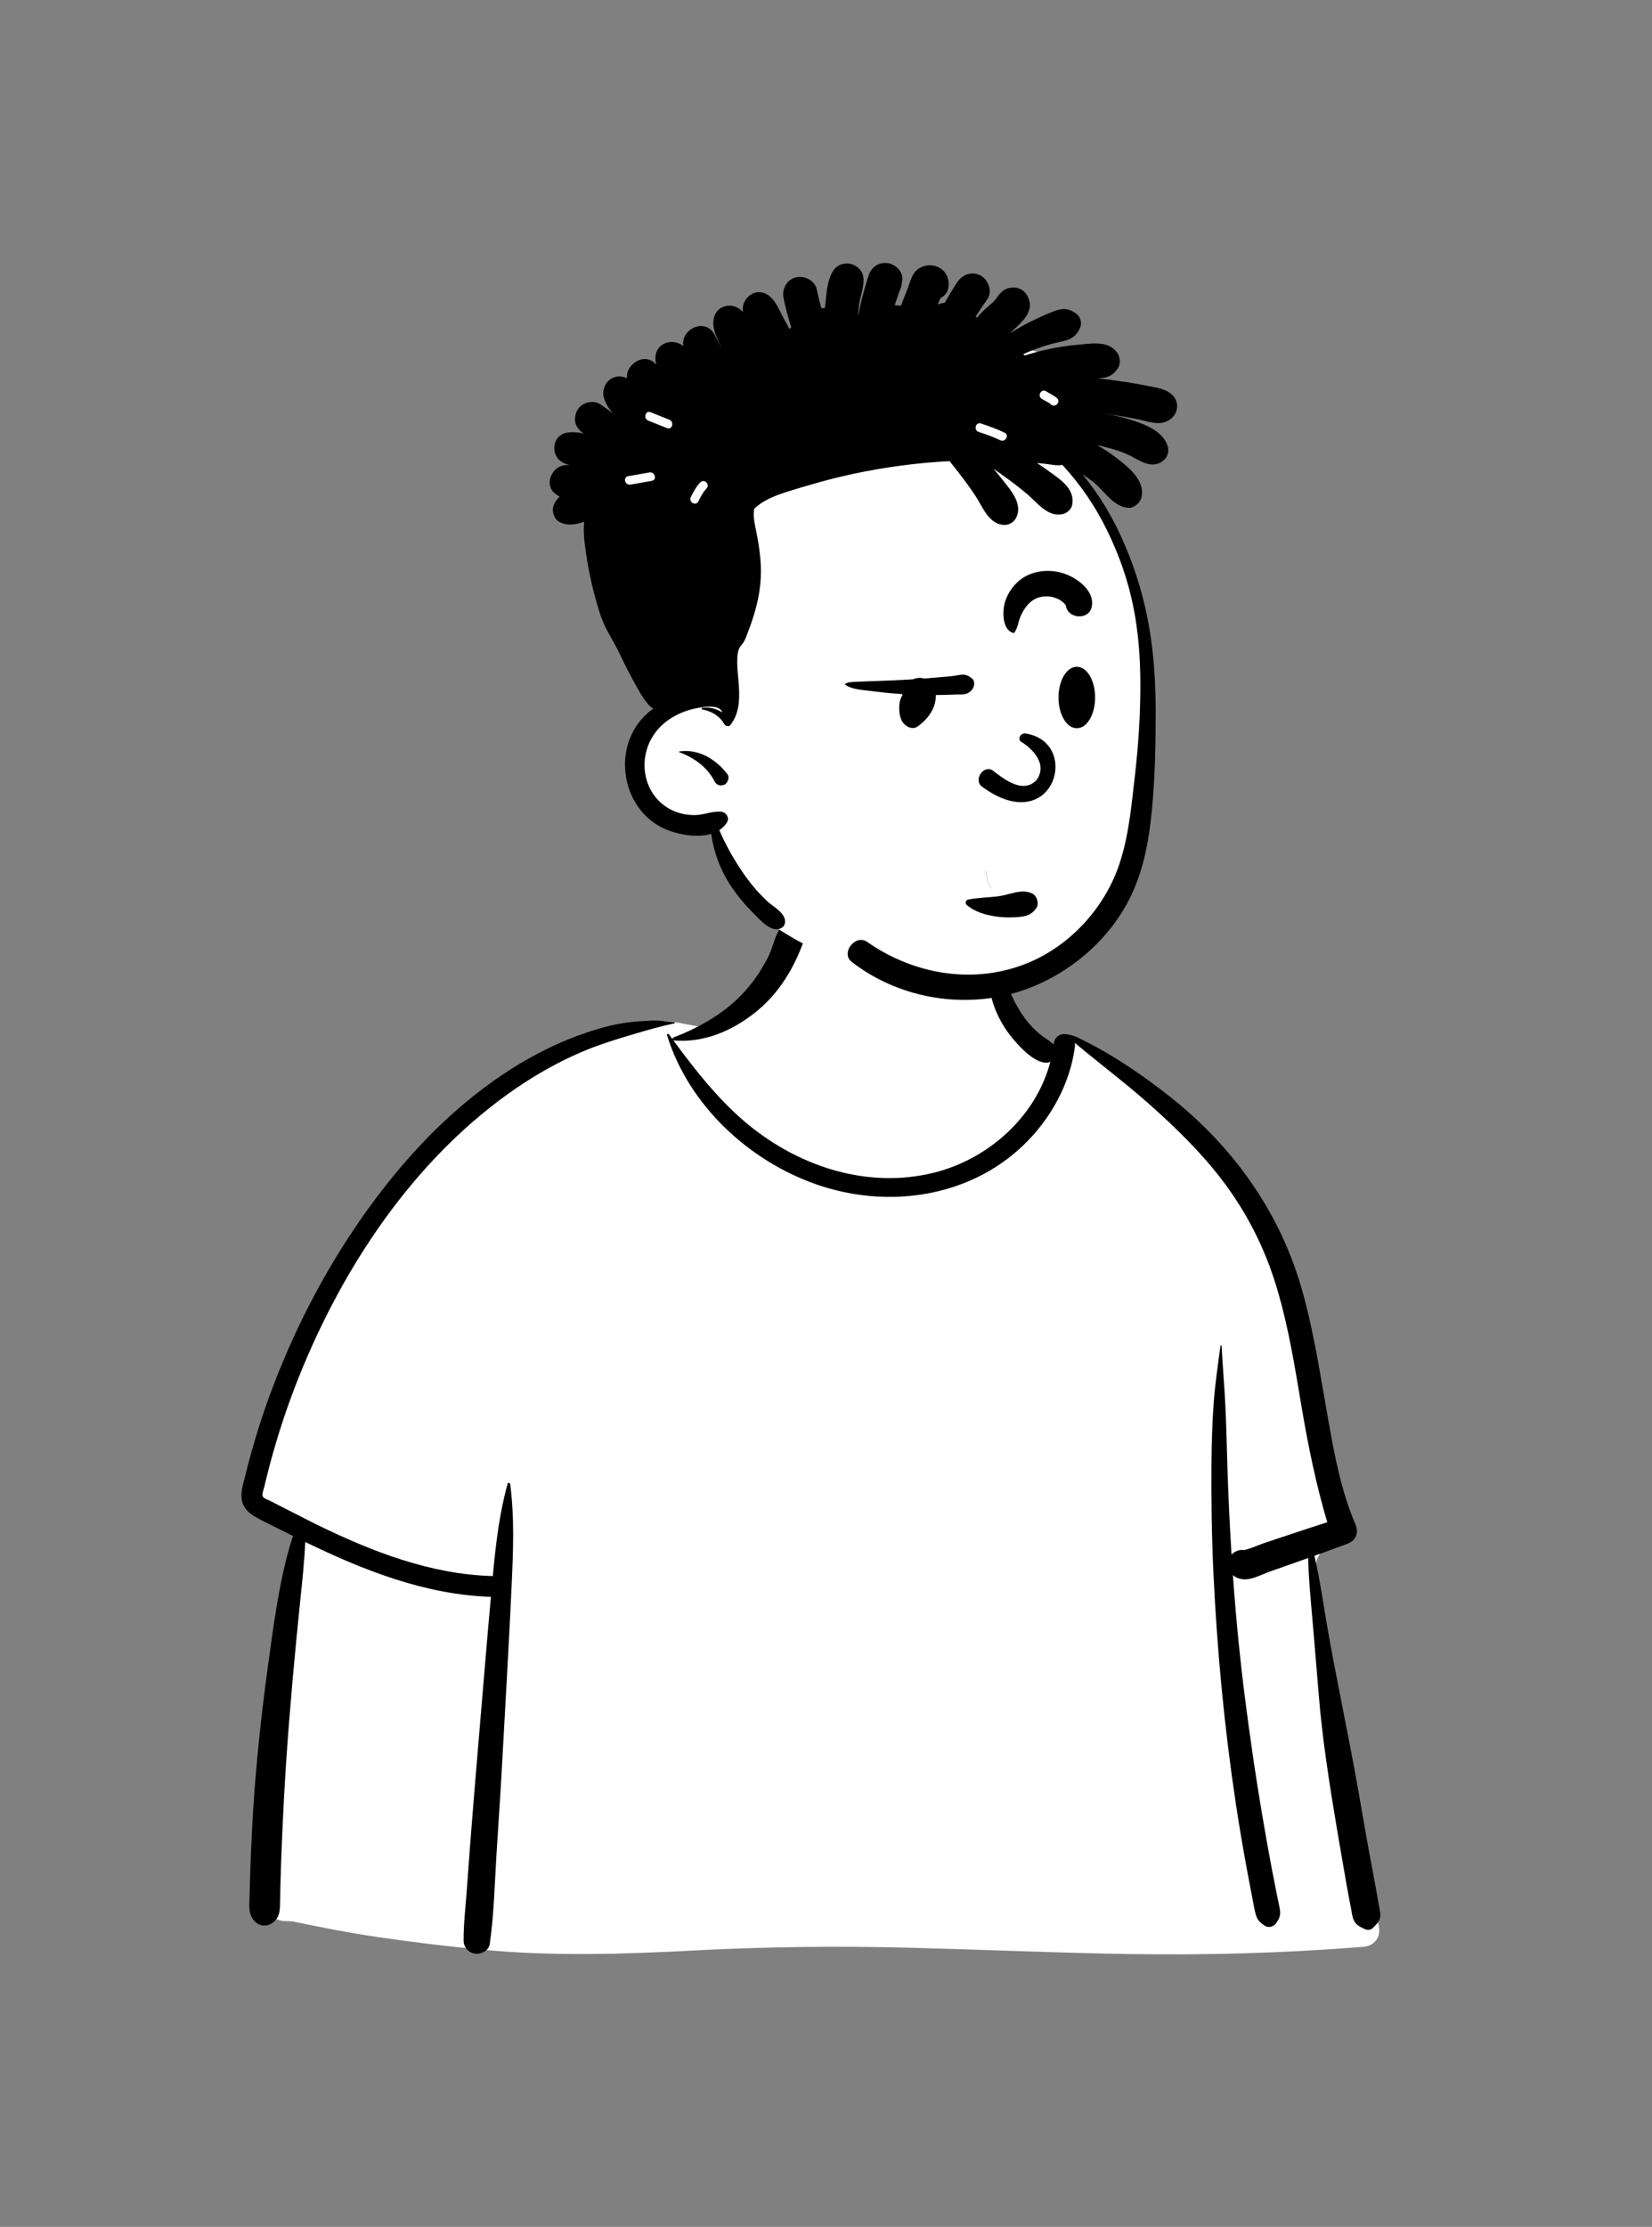 <svg width="193" height="260" viewBox="0 0 193 260" fill="none" xmlns="http://www.w3.org/2000/svg">
<rect x="0" y="0" width="193" height="260" fill="#808080" stroke="none"/>
<path fill-rule="evenodd" clip-rule="evenodd" d="M156.52 202.17C155.836 198.309 155.208 194.438 154.637 190.559C154.366 188.717 154.102 186.873 153.865 185.027C153.698 183.733 153.445 182.254 154.327 181.295C155.568 179.947 156.695 178.792 156.847 176.861C156.989 175.043 156.374 173.062 155.989 171.297C155.181 167.597 154.176 163.943 153.066 160.323C151.938 156.646 150.7 153.003 149.445 149.367C148.272 145.967 147.144 142.537 145.616 139.276C142.716 133.086 137.809 128.502 131.745 125.441C130.237 124.68 127.161 121.963 125.585 121.355C124.137 120.795 124.142 122.429 122.717 121.813C121.577 121.321 120.516 120.666 119.878 119.567C119.185 118.374 117.447 116.706 117.183 115.318C116.622 112.375 117.229 109.87 115.125 107.655C113.258 105.688 110.747 104.341 108.149 103.618C102.435 102.027 94.814 103.139 91.366 108.44C89.719 110.971 89.144 114.031 86.922 116.097C84.981 117.901 85.415 119.135 82.902 120.064C82.76 120.117 78.902 119.291 78.76 119.344C76.011 118.756 73.383 120.4 70.861 121.355C67.1 122.777 63.52 124.628 60.157 126.827C53.375 131.263 47.566 137.024 42.778 143.542C37.949 150.114 34.203 157.48 31.535 165.179C30.887 167.049 30.305 168.942 29.792 170.853C29.505 171.923 29.198 173.032 29.548 174.127C29.834 175.023 30.47 175.69 31.218 176.228C32.231 176.957 34.263 177.43 34.223 178.896C34.193 180.01 33.814 181.183 33.63 182.284C33.41 183.596 33.229 184.915 33.048 186.232C32.226 192.227 31.586 198.257 31.303 204.303C31.024 210.256 30.793 216.331 31.206 222.283C31.234 222.675 31.351 223.036 31.54 223.34C31.364 223.408 31.35 223.736 31.57 223.783C31.724 223.815 31.877 223.848 32.031 223.88C32.351 224.122 32.75 224.27 33.209 224.284C33.52 224.294 33.831 224.308 34.141 224.324C37.42 225.008 40.699 225.655 44.021 226.144C48.059 226.739 52.109 227.224 56.172 227.618C64.519 228.428 72.801 228.16 81.16 227.723C89.506 227.287 97.847 227.185 106.201 227.402C114.563 227.619 122.922 227.982 131.286 228.131C140.63 228.297 149.96 228.042 159.277 227.3C160.554 227.199 161.344 226.184 161.092 224.918C159.583 217.329 157.872 209.791 156.52 202.17Z" fill="white"/>
<path fill-rule="evenodd" clip-rule="evenodd" d="M76.153 119.157C77.017 119.119 77.898 119.259 78.76 119.344C78.836 119.351 78.864 119.467 78.779 119.484C77.237 119.806 75.711 120.246 74.196 120.693L73.547 120.885C71.838 121.389 70.18 121.91 68.526 122.583C65.229 123.924 62.098 125.734 59.217 127.814C48.12 135.823 40.09 147.949 35.022 160.503C33.645 163.912 32.479 167.406 31.535 170.959C31.305 171.824 31.089 172.691 30.884 173.562C30.824 173.817 30.561 174.471 30.705 174.732C30.832 174.963 31.326 175.106 31.556 175.226L32.331 175.627C33.842 176.404 36.36 177.683 36.613 177.807L37.006 178.001C43.447 181.153 50.329 183.826 57.577 184.011L57.634 183.393V183.393C57.957 179.977 58.381 176.543 59.307 173.232C59.356 173.054 59.583 173.114 59.604 173.272C60.12 177.192 59.955 181.142 59.775 185.08C59.456 192.054 59.033 199.025 58.657 205.996C58.469 209.484 58.226 212.969 58.006 216.455C57.786 219.947 57.715 223.524 57.212 226.988C57.1 227.76 56.195 228.18 55.509 228.098C54.749 228.008 54.166 227.341 54.162 226.576C54.153 224.558 54.407 222.516 54.548 220.503C54.682 218.591 54.826 216.679 54.973 214.768C55.512 207.792 56.132 200.824 56.706 193.851C56.909 191.378 57.128 188.907 57.354 186.437C49.676 186.189 42.503 183.35 35.66 180.033C35.561 182.278 35.322 184.519 35.09 186.755C34.444 192.994 33.874 199.231 33.447 205.489C33.232 208.65 33.075 211.815 32.938 214.98C32.871 216.535 32.817 218.091 32.775 219.648C32.761 220.166 32.748 220.685 32.737 221.204L32.713 222.393C32.694 223.146 32.618 223.843 31.983 224.392C31.338 224.949 30.467 224.978 29.829 224.392C28.975 223.607 29.126 222.537 29.151 221.482C29.172 220.593 29.198 219.703 29.227 218.814C29.286 217.035 29.361 215.257 29.453 213.48C29.773 207.266 30.413 201.078 31.25 194.914L31.577 192.535C32.187 188.111 32.856 183.587 34.22 179.326C33.689 179.063 33.16 178.797 32.632 178.531C31.697 178.058 30.73 177.614 29.82 177.092C29.099 176.678 28.477 176.111 28.276 175.273C28.052 174.339 28.395 173.318 28.622 172.407L28.642 172.327C28.865 171.41 29.105 170.497 29.359 169.587C30.387 165.9 31.657 162.285 33.145 158.758C36.123 151.698 39.967 144.99 44.663 138.925C48.89 133.465 53.883 128.514 59.735 124.801C62.596 122.985 65.645 121.495 68.87 120.441C70.377 119.948 72.016 119.52 73.594 119.343C74.446 119.248 75.298 119.194 76.153 119.157ZM91.463 107.968C92.49 106.868 94.53 108.007 94.037 109.464C92.877 112.893 91.031 116.021 88.148 118.275C85.439 120.393 82.209 121.769 78.73 121.475C78.703 121.473 78.68 121.466 78.659 121.456L78.959 121.862C81.313 125.041 83.796 128.175 86.789 130.773C92.887 136.067 101.19 138.922 109.207 136.891C115.515 135.293 121.072 130.314 122.706 123.968C122.472 124.073 122.194 124.108 121.888 124.042C120.58 123.759 119.286 122.386 118.442 121.401C117.53 120.337 116.817 119.187 116.295 117.887C115.339 115.508 115.033 112.445 116.338 110.141C116.499 109.857 116.87 110.016 116.902 110.293L116.952 110.726C117.203 112.886 117.517 114.975 118.537 116.943C119.036 117.907 119.634 118.847 120.363 119.654C120.752 120.086 121.175 120.498 121.631 120.86C122.076 121.213 122.614 121.468 123.012 121.872L123.085 121.95L123.087 121.936C123.188 121.081 123.788 120.704 124.376 120.728C124.945 120.751 125.613 121.001 125.871 121.12L125.896 121.132C129.863 123.033 133.517 125.511 136.956 128.26C144.067 133.946 149.395 141.379 151.977 150.132C153.244 154.428 153.971 158.854 154.738 163.26L155.211 165.959C155.927 170.027 156.727 174.174 158.344 177.957C158.762 178.936 158.44 179.854 157.414 180.239C156.134 180.72 154.848 181.185 153.561 181.645C154.193 184.352 154.579 187.153 155.052 189.874C156.059 195.657 157.293 201.403 158.35 207.179C158.891 210.132 159.379 213.095 159.919 216.049C160.179 217.471 160.451 218.891 160.715 220.313C160.857 221.079 160.986 221.848 161.122 222.616L161.145 222.743C161.223 223.148 161.321 223.567 161.209 223.972C161.082 224.435 160.721 224.761 160.398 225.092C160.133 225.365 159.749 225.367 159.423 225.218L159.316 225.169C158.735 224.897 158.28 224.627 158.074 223.972C157.943 223.558 157.896 223.091 157.811 222.664C157.647 221.846 157.492 221.027 157.346 220.205C157.053 218.561 156.767 216.916 156.488 215.269L156.227 213.728C155.331 208.414 154.481 203.068 154.051 197.699C153.86 195.317 153.658 192.937 153.454 190.556L153.301 188.77C153.108 186.511 152.871 184.193 152.837 181.903L152.068 182.176V182.176L148.311 183.501V183.501C147.38 183.83 146.194 184.503 145.192 184.381C144.701 184.321 144.327 184.167 144.038 183.886C144.384 188.76 144.852 193.624 145.476 198.464C146.044 202.868 146.673 207.266 147.417 211.644C147.785 213.812 148.163 215.978 148.574 218.138C148.78 219.218 148.992 220.297 149.21 221.374C149.319 221.912 149.449 222.45 149.534 222.992C149.631 223.613 149.46 223.995 149.112 224.505C148.827 224.925 148.256 225.14 147.794 224.851C147.181 224.467 146.861 224.135 146.681 223.436C146.517 222.801 146.418 222.138 146.291 221.495C146.057 220.308 145.831 219.12 145.613 217.93C145.156 215.442 144.735 212.947 144.36 210.445C143.035 201.631 142.195 192.743 141.771 183.841C141.561 179.449 141.496 175.053 141.534 170.656C141.553 168.402 141.626 166.142 141.786 163.894C141.948 161.619 142.284 159.388 142.584 157.135C142.595 157.055 142.707 157.051 142.712 157.135C142.854 159.661 143.077 162.185 143.186 164.719C143.291 167.136 143.336 169.557 143.419 171.975C143.528 175.154 143.679 178.335 143.879 181.513C144.241 181.118 144.787 180.89 145.333 180.979C146.124 180.813 146.975 180.399 147.73 180.147L150.573 179.199V179.199C152.067 178.701 153.562 178.206 155.062 177.726C153.721 173.222 152.802 168.652 152.018 164.014L151.668 161.929C150.975 157.824 150.229 153.717 148.975 149.742C147.656 145.562 145.683 141.677 143.065 138.158C140.485 134.69 137.346 131.637 134.114 128.781C131.347 126.336 128.387 124.128 125.564 121.75C125.594 121.908 125.6 122.081 125.574 122.272C124.974 126.656 122.683 130.739 119.49 133.776C113.076 139.876 103.581 141.142 95.371 138.281C87.43 135.514 80.409 128.96 77.928 120.85C77.886 120.712 78.072 120.657 78.147 120.759C78.284 120.947 78.423 121.135 78.561 121.323C78.552 121.248 78.591 121.167 78.683 121.131C81.578 120.016 84.42 118.434 86.589 116.195C87.647 115.104 88.57 113.868 89.298 112.535C89.647 111.897 89.96 111.235 90.21 110.552L90.274 110.375C90.577 109.519 90.83 108.646 91.463 107.968Z" fill="black"/>
<path fill-rule="evenodd" clip-rule="evenodd" d="M74.75 47.896C75.631 46.952 76.758 46.249 77.99 46.024C76.864 46.586 75.763 47.171 74.75 47.896ZM73.024 56.034C72.868 55.315 72.763 54.588 72.73 53.862C72.927 54.161 73.242 54.361 73.595 54.464C73.367 54.974 73.173 55.499 73.024 56.034ZM131.981 67.311C130.964 63.085 126.219 54.957 125.097 53.392C123.88 49.518 130.521 46.412 126.909 43.382C125.274 42.016 123.112 41.532 121.085 41.047C107.047 37.682 91.964 39.379 78.944 45.568C76.963 45.152 74.9 45.965 73.46 47.393C66.694 54.182 75.914 66.431 77.931 74.084C81.39 82.618 74.264 84.054 75.028 91.274C75.622 95.004 79.407 95.99 82.601 96.554C83.112 96.674 83.797 96.692 83.962 97.232C84.48 100.385 86.254 103.39 88.635 105.429C88.427 106.045 88.586 106.793 89.32 107.334C95.975 112.27 104.365 114.741 112.665 114.297C122.556 113.768 127.671 108.108 128.905 106.651C135.73 97.451 134.914 85.311 133.522 74.347C132.552 66.709 133.782 74.798 131.981 67.311Z" fill="white"/>
<path fill-rule="evenodd" clip-rule="evenodd" d="M101.482 32.147C101.793 31.177 102.673 30.593 103.681 30.714C104.573 30.819 105.527 31.703 105.419 32.678C105.398 32.866 105.371 33.042 105.339 33.209L105.343 33.21V33.21L105.347 33.21L105.325 33.275C105.259 33.585 105.167 33.863 105.031 34.126C104.858 34.63 104.692 35.135 104.527 35.642C104.765 35.632 105.008 35.646 105.254 35.692C105.509 35.04 105.765 34.391 106.02 33.738C106.294 33.041 106.486 32.145 107.026 31.606C107.717 30.917 108.917 30.775 109.759 31.267C110.65 31.786 110.967 32.708 110.774 33.697C110.675 34.202 110.338 34.553 109.92 34.773L109.875 34.796L109.554 35.556C109.652 35.514 109.754 35.475 109.865 35.442C110.038 35.392 110.208 35.359 110.375 35.346C110.833 34.516 111.338 33.711 111.859 32.92C112.459 32.011 113.631 31.625 114.615 32.2C115.495 32.714 115.967 34.063 115.337 34.951C114.858 35.624 114.404 36.311 113.958 37.004C114.034 37.018 114.11 37.035 114.184 37.057C114.218 37.011 114.253 36.965 114.291 36.92C114.778 36.316 115.346 35.863 115.928 35.361C116.474 34.889 116.725 34.148 117.442 33.791C118.344 33.341 119.432 33.556 119.968 34.452C121.12 36.37 119.187 37.771 117.95 38.933C119.026 38.263 120.145 37.651 121.294 37.121C121.939 36.825 122.595 36.538 123.261 36.29C124.248 35.924 125.047 36.041 125.857 36.723C126.219 37.028 126.399 37.695 126.232 38.139C125.91 38.99 125.4 39.508 124.506 39.754C123.878 39.927 123.234 40.044 122.605 40.225C121.552 40.527 120.529 40.895 119.537 41.355C119.608 41.399 119.676 41.446 119.739 41.501C120.48 41.261 121.234 41.054 121.992 40.878C123.249 40.584 124.528 40.385 125.812 40.261L126.239 40.221C127.779 40.074 129.631 39.801 130.577 41.273C130.888 41.758 130.922 42.559 130.577 43.039C129.917 43.962 129.262 44.145 128.171 44.162C129.245 44.275 130.317 44.416 131.384 44.581C132.119 44.693 132.854 44.819 133.587 44.96L133.952 45.032C134.844 45.21 135.84 45.313 136.606 45.829C138.278 46.955 137.493 49.148 135.641 49.382C134.746 49.494 133.752 49.116 132.874 48.939C132.021 48.768 131.164 48.617 130.305 48.485C129.86 48.415 129.415 48.354 128.968 48.298C129.877 48.429 130.779 48.614 131.657 48.875L131.901 48.948C133.599 49.465 135.891 50.288 136.421 52.099C136.742 53.2 135.864 54.16 134.8 54.224C133.811 54.283 132.987 53.695 132.148 53.261C131.537 52.945 130.915 52.71 130.256 52.508C129.574 52.299 128.879 52.126 128.179 51.985C128.771 52.311 129.347 52.668 129.9 53.068L130.154 53.256C131.624 54.349 133.865 56.042 133.348 58.091C133.185 58.737 132.462 59.355 131.769 59.288C129.965 59.121 128.969 57.202 127.609 56.175C127.254 55.907 126.864 55.642 126.457 55.384C128.519 57.84 130.16 60.679 131.409 63.612C134.154 70.063 134.995 76.037 135.016 82.974L135.016 83.189C135.019 87.015 134.933 90.911 134.559 94.72C134.212 98.239 133.577 101.713 131.978 104.9C129.299 110.244 124.078 114.406 118.32 115.99C111.914 117.754 104.753 116.375 99.505 112.304C98.166 111.266 99.941 109.013 101.309 109.971C106.771 113.795 113.835 115.006 120.104 112.418C125.077 110.366 129.082 105.951 130.779 100.868C131.859 97.634 132.174 94.186 132.559 90.817L132.585 90.592C132.993 87.068 133.229 83.519 133.225 79.971C133.22 73.382 132.272 67.959 129.369 61.982C128.003 59.166 126.231 56.563 124.114 54.278C123.472 54.409 122.789 54.226 122.14 54.156C121.808 54.121 121.477 54.087 121.146 54.056C121.484 54.275 121.816 54.502 122.142 54.734L122.57 55.042C123.909 56 125.608 57.09 125.264 58.941C125.171 59.441 124.671 59.901 124.187 60.014C122.432 60.432 121.226 58.729 120.04 57.718C119.009 56.839 117.93 56.053 116.83 55.264C116.581 55.086 116.329 54.908 116.076 54.731C116.314 55.008 116.545 55.289 116.771 55.573L117.105 55.995C118.114 57.256 119.57 58.895 118.67 60.53C118.416 60.991 117.872 61.298 117.345 61.288C115.534 61.251 114.814 59.199 113.964 57.903C113.234 56.792 112.44 55.745 111.62 54.699C111.394 54.412 111.166 54.126 110.935 53.839C107.131 54.036 103.341 54.538 99.617 55.34C97.058 55.891 94.542 56.605 92.045 57.387L91.837 57.453C90.486 57.888 89.093 58.444 88.118 59.397C87.979 60.054 88.086 60.747 88.219 61.403L88.323 61.905C88.75 64.005 89.041 66.066 88.823 68.221C88.597 70.445 87.926 72.445 87.108 74.51C86.72 75.484 86.319 75.307 86.182 76.352C86.076 77.148 86.141 77.969 86.213 78.772L86.273 79.452C86.425 81.234 86.5 83.177 85.33 84.647C85.149 84.873 84.76 84.783 84.63 84.558C84.579 84.468 84.525 84.381 84.466 84.298C83.902 83.482 83.037 83.017 82.048 82.838C81.922 82.816 81.972 82.648 82.077 82.634C82.913 82.536 83.704 82.744 84.377 83.175C84.058 82.074 81.588 82.609 80.776 82.823L80.748 82.831C79.736 83.102 78.778 83.543 77.933 84.167C76.234 85.422 75.252 87.38 75.302 89.488C75.351 91.56 76.423 93.475 78.264 94.467C79.153 94.946 80.164 95.176 81.17 95.166C82.22 95.156 83.154 94.696 84.206 94.761C84.814 94.798 85.279 95.449 84.928 96.017C84.693 96.397 84.388 96.696 84.034 96.925C84.895 98.907 85.995 100.799 87.262 102.544C87.964 103.512 88.759 104.406 89.634 105.222C90.317 105.859 91.797 106.597 91.713 107.661C91.684 108.044 91.486 108.278 91.136 108.42C90.048 108.865 88.725 107.336 87.997 106.598L87.938 106.54C87.031 105.637 86.204 104.64 85.483 103.582C84.206 101.703 83.412 99.584 83.084 97.359C81.34 97.883 79.029 97.391 77.605 96.749C73.13 94.73 71.668 88.714 74.388 84.708C74.914 83.933 75.573 83.27 76.324 82.734C76.159 82.644 76.005 82.529 75.867 82.383C75.106 81.576 74.568 80.522 74.034 79.552L73.969 79.436C73.495 78.581 73.048 77.713 72.629 76.831L72.473 76.5C71.537 74.49 70.716 73.611 70.048 71.498C69.406 69.46 68.9 67.382 68.572 65.269L68.485 64.709C68.295 63.483 68.116 62.172 68.254 60.927C67.301 61.237 66.343 61.429 65.4 60.962C64.778 60.656 64.435 59.76 64.647 59.117C64.802 58.644 65.06 58.273 65.388 57.981C65.193 57.883 65.009 57.757 64.848 57.618L64.707 57.496V57.496C64.136 57.001 64.095 56.059 64.442 55.438C64.476 55.379 64.51 55.318 64.542 55.259C64.872 54.67 65.553 54.285 66.226 54.295C66.335 54.297 66.443 54.297 66.554 54.295C66.239 54.226 65.932 54.119 65.64 53.939C64.321 53.13 64.488 50.937 66.083 50.551C66.752 50.389 67.492 50.456 68.229 50.629C68.202 50.613 68.174 50.598 68.147 50.581C67.59 50.24 67.123 49.574 67.175 48.89C67.233 48.134 67.478 47.594 68.147 47.197C68.728 46.855 69.551 46.823 70.128 47.197C70.629 47.525 71.12 47.886 71.593 48.275C71.119 47.693 70.708 47.06 70.541 46.389C70.335 45.552 70.679 44.642 71.433 44.201C72.034 43.85 72.67 43.889 73.237 44.16C73.207 43.721 73.314 43.273 73.606 42.876C74.204 42.062 75.291 41.594 76.238 42.188C76.362 42.266 76.528 42.4 76.689 42.564C76.375 41.565 76.659 40.517 77.731 40.066C78.385 39.789 79.27 39.928 79.838 40.405C79.478 38.46 82.354 37.03 83.472 39.04C83.725 39.495 83.977 39.974 84.201 40.465L84.284 40.649L84.292 40.646L84.235 40.511V40.511L84.177 40.376C83.866 39.655 83.47 38.906 83.361 38.124C83.202 36.967 83.718 35.87 84.979 35.7C85.629 35.612 86.353 35.907 86.79 36.423C86.554 34.628 88.562 33.324 90.008 34.664C90.692 35.298 91.058 36.226 91.492 37.04C91.739 37.5 91.99 37.958 92.237 38.419C92.299 38.344 92.367 38.27 92.439 38.197C92.073 37.105 91.79 35.985 91.55 34.859C91.323 33.797 91.854 32.695 92.952 32.395C93.949 32.12 95.198 32.734 95.42 33.794C95.577 34.54 95.762 35.278 95.966 36.012C96.105 35.978 96.243 35.955 96.379 35.938C96.39 35.8 96.403 35.661 96.417 35.523L96.471 35.032C96.589 33.911 96.709 32.632 97.296 31.679C98.297 30.051 100.862 30.726 100.889 32.651C100.905 33.646 100.499 34.633 100.358 35.619C100.296 36.048 100.261 36.482 100.24 36.916C100.514 35.475 100.889 34.052 101.324 32.651C101.375 32.483 101.43 32.315 101.482 32.147ZM79.348 87.739C81.6 87.392 83.657 88.645 84.991 90.4C85.234 90.721 85.074 91.174 84.855 91.443C84.697 91.642 84.484 91.665 84.245 91.696C83.969 91.732 83.621 91.51 83.501 91.27C82.643 89.561 81.112 88.48 79.348 87.816C79.316 87.804 79.306 87.746 79.348 87.739ZM82.469 57.108L82.537 57.035C82.993 56.564 82.273 55.843 81.816 56.316C81.336 56.813 81.016 57.418 80.709 58.031C80.416 58.615 81.295 59.131 81.589 58.544L81.723 58.278C81.933 57.863 82.157 57.454 82.469 57.108V57.108ZM76.147 56.14C76.793 56.032 76.519 55.051 75.876 55.159C75.043 55.299 74.214 55.459 73.381 55.599C72.735 55.707 73.009 56.688 73.652 56.58C74.485 56.44 75.314 56.281 76.147 56.14ZM114.606 49.444C113.982 49.236 113.714 50.219 114.335 50.426C115.192 50.711 116.042 51.004 116.855 51.4C117.442 51.686 117.96 50.809 117.37 50.521C116.477 50.086 115.547 49.758 114.606 49.444ZM76 48.125C75.391 47.882 75.127 48.866 75.729 49.107L77.931 49.986V49.986C78.54 50.229 78.805 49.245 78.202 49.005L76 48.125V48.125ZM122.294 45.736L122.214 45.685C121.662 45.328 121.15 46.209 121.699 46.564C122.022 46.773 122.413 46.914 122.709 47.163L122.77 47.217C123.247 47.667 123.969 46.949 123.491 46.498C123.141 46.168 122.699 45.985 122.294 45.736V45.736Z" fill="black"/>
<path fill-rule="evenodd" clip-rule="evenodd" d="M116.698 104.633C117.982 104.454 119.363 103.728 120.59 104.318C121.163 104.594 121.435 105.537 121.048 106.061C120.456 106.862 119.844 106.995 118.883 107.072C118.163 107.129 117.438 107.133 116.72 107.05L116.537 107.028C115.255 106.863 113.922 106.506 112.928 105.645C112.725 105.469 112.829 105.089 113.09 105.034C114.27 104.786 115.504 104.799 116.698 104.633ZM115.187 101.681C115.186 101.67 115.202 101.67 115.202 101.681C115.233 102.413 115.44 103.093 115.821 103.719C115.826 103.728 115.812 103.736 115.807 103.728C115.426 103.1 115.218 102.414 115.187 101.681ZM119.235 86.559C120.518 87.338 122.472 89.153 121.092 91.083C119.468 92.784 117.129 90.833 115.976 89.951C114.907 89.267 113.706 91.026 114.698 91.825C123.027 97.98 126.407 86.763 119.884 85.644C119.165 85.52 118.899 86.318 119.235 86.559ZM125.801 77.847C126.102 77.847 126.39 77.949 126.653 78.138C126.911 78.324 127.145 78.595 127.34 78.934C127.708 79.574 127.938 80.458 127.938 81.436C127.938 82.414 127.708 83.298 127.34 83.938C127.145 84.276 126.911 84.548 126.653 84.734C126.39 84.923 126.102 85.025 125.801 85.025C125.5 85.025 125.212 84.923 124.949 84.734C124.691 84.548 124.457 84.276 124.262 83.938C123.894 83.298 123.664 82.414 123.664 81.436C123.664 80.458 123.894 79.574 124.262 78.934C124.457 78.595 124.691 78.324 124.949 78.138C125.212 77.949 125.5 77.847 125.801 77.847ZM111.85 78.844L111.963 78.823C112.625 78.703 112.959 78.743 113.535 79.193C113.969 79.532 113.844 80.198 113.535 80.554C112.997 81.174 112.471 81.064 111.734 81.088L111.682 81.09C111.068 81.115 110.453 81.132 109.838 81.141C109.669 81.144 109.501 81.143 109.333 81.144C109.351 82.698 108.453 83.881 107.271 84.781C106.508 85.362 105.541 84.691 105.269 83.967C105.043 83.368 104.995 82.632 105.112 81.976C105.155 81.734 105.245 81.472 105.383 81.248L105.422 81.188L105.416 81.102C105.414 81.081 105.416 81.06 105.415 81.039C104.318 80.973 103.227 80.863 102.137 80.725L101.774 80.678C100.843 80.555 99.476 80.515 98.723 79.911C98.699 79.892 98.708 79.849 98.733 79.836C99.147 79.613 99.567 79.626 100.03 79.606L100.096 79.602C100.6 79.576 101.102 79.555 101.606 79.537L102.109 79.522C103.398 79.485 104.687 79.422 105.974 79.354C106.198 79.342 106.421 79.328 106.645 79.314C106.88 79.216 107.129 79.158 107.375 79.147C107.579 79.138 107.775 79.166 107.959 79.224C108.429 79.188 108.899 79.149 109.368 79.106L109.838 79.063C110.5 79 111.196 78.972 111.85 78.844ZM119.982 67.199C121.398 66.505 123.119 66.488 124.578 67.063L124.674 67.102C126.147 67.712 127.921 69.121 127.537 70.876C127.185 72.483 124.661 72.21 124.533 70.692C123.718 69.565 121.891 69.317 120.742 70.034C120.045 70.469 119.567 71.201 119.24 71.94C118.961 72.569 118.909 73.345 118.481 73.893C118.467 73.911 118.439 73.914 118.419 73.909C117.143 73.614 117.113 71.59 117.331 70.608C117.647 69.18 118.662 67.848 119.982 67.199Z" fill="black"/>
</svg>
